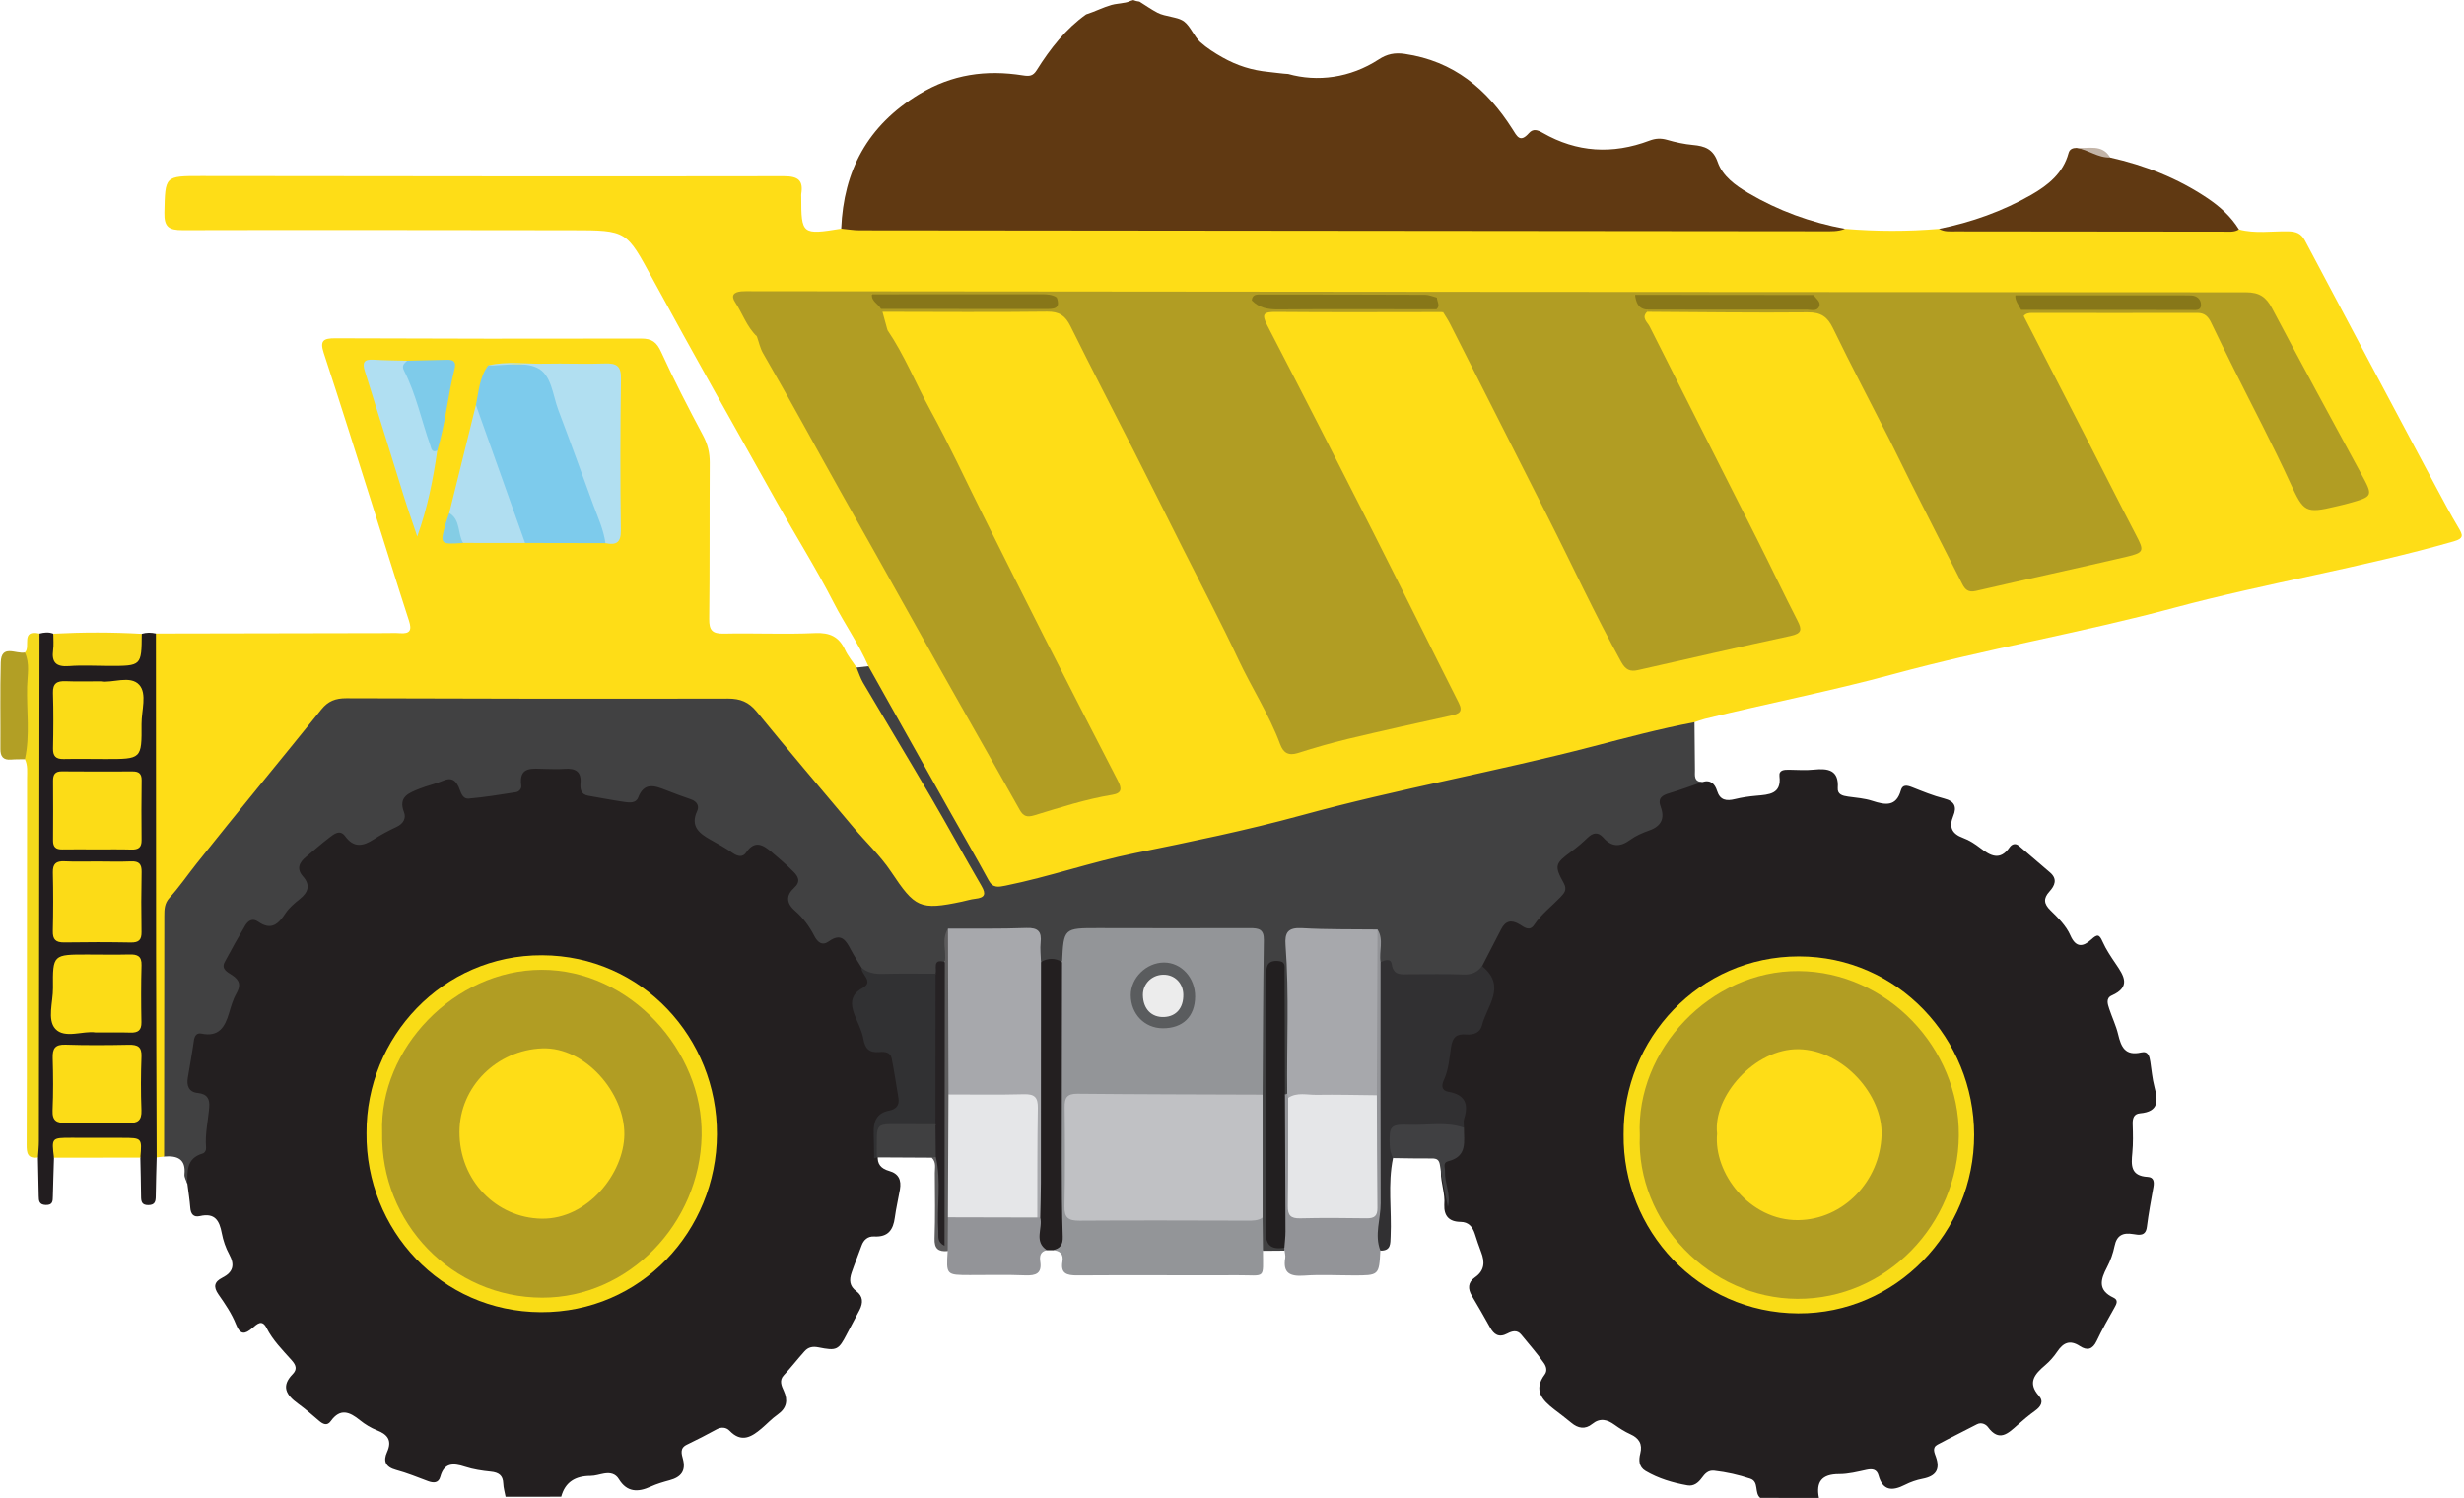<?xml version="1.0" encoding="UTF-8"?><svg xmlns="http://www.w3.org/2000/svg" xmlns:xlink="http://www.w3.org/1999/xlink" height="851.7" preserveAspectRatio="xMidYMid meet" version="1.0" viewBox="8.7 55.7 1401.0 851.7" width="1401.0" zoomAndPan="magnify"><g><g><path d="M296.17,906.79c-0.46-2.51-1.23-5.01-1.32-7.54c-0.16-4.66-2.62-6.29-7.13-6.74 c-4.92-0.5-9.94-1.24-14.61-2.77c-6.72-2.2-11.85-2.37-14.06,5.69c-0.99,3.64-3.81,3.68-7.01,2.49c-6-2.24-11.96-4.69-18.13-6.35 c-6.09-1.64-7.42-5.11-5.14-10.15c2.89-6.4,0.61-9.93-5.67-12.38c-3.48-1.36-6.83-3.39-9.72-5.73c-5.86-4.75-11.19-7.07-16.62,0.51 c-2.01,2.81-4.37,1.77-6.67-0.22c-3.93-3.41-7.89-6.8-12.1-9.87c-6.51-4.74-9.61-9.76-2.9-16.62c2.75-2.81,1.94-5.14-0.63-8.02 c-5.14-5.76-10.66-11.28-14.2-18.27c-2.63-5.19-5.49-2.11-8.12,0.1c-4.19,3.52-6.82,4.03-9.27-2.17 c-2.38-6.03-6.18-11.63-9.96-17.02c-3.07-4.38-2.34-7.22,2.21-9.51c6.13-3.09,7.19-7.27,3.93-13.24 c-2.03-3.72-3.46-7.92-4.25-12.07c-1.33-6.98-3.77-11.73-12.42-9.73c-3.67,0.85-5.22-1.19-5.49-4.71 c-0.35-4.52-1.08-9.01-1.64-13.52c-1.83-7.29-2.1-14.03,5.66-18.69c2.41-1.45,2.7-4.3,2.68-6.93c-0.03-4.58,0.55-9.09,1.4-13.59 c0.93-4.94,0.14-9.03-5.56-10.95c-5.39-1.82-6.69-6.06-5.82-11.04c0.78-4.5,1.44-9.01,1.93-13.54c0.83-7.67,2.56-14.17,12.81-13.46 c3.28,0.23,5.16-2.24,6.37-5.07c1.79-4.21,3.62-8.39,5.27-12.66c1.96-5.07,2.04-9.18-2.63-12.96c-3.65-2.95-3.94-6.81-1.39-10.75 c2.66-4.12,4.44-8.66,6.74-12.95c4.55-8.48,6.69-9.4,16.62-7.72c1.15,0.2-0.32,0.1,0.85,0.23c7.18,0.83,21.92-16.82,18.84-23.21 c-3.45-7.16-1.21-11.99,4.71-16.19c2.85-2.02,5.45-4.31,7.97-6.7c5.18-4.9,10.53-7.27,16.79-1.51c2.63,2.43,5.74,2.5,8.97,0.96 c4.21-2,8.45-3.93,12.48-6.28c4.1-2.39,6.73-5.54,5.85-10.48c-1.04-5.78,2.08-9.13,6.89-11.57c5.75-2.92,11.95-4.65,18.11-6.46 c4.25-1.25,7.76-0.06,9.69,3.7c2.9,5.66,7.25,6.72,13.12,5.33c3.39-0.8,6.97-0.64,10.46-1.16c5.08-0.76,8.91-2.43,9.33-8.26 c0.33-4.61,3.7-6.08,7.96-6.24c5.27-0.2,10.55,0.07,15.81-0.12c7.57-0.28,13.46,1.32,14.06,10.17c0.19,2.87,2.02,4.63,5,5.16 c5.47,0.98,10.91,2.14,16.39,3.05c4.39,0.73,7.29-1.44,9.57-4.68c2.76-3.91,6.35-4.57,10.76-3.08c4.7,1.59,9.38,3.25,14.09,4.81 c7.25,2.4,11.75,6.13,9.76,14.45c-0.9,3.76,1.25,6.52,4.31,8.69c4.03,2.86,8.57,4.94,12.65,7.71c3.62,2.46,7.06,2.6,10.3-0.48 c4.32-4.1,8.23-2.76,12.43,0.35c4.45,3.3,8.36,7.14,12.51,10.74c4.84,4.2,7.49,8.85,2.76,14.82c-0.7,0.88-0.14-0.37-0.45,0.72 c-3.14,11.22,9.02,14.76,12.28,22.86c1.65,4.1,5.73,3.13,9.1,1.41c4.05-2.07,6.77-0.31,8.84,2.89c3.28,5.06,6.74,10.02,9.25,15.51 c3.29,5.49,3.89,10.55-1.88,15.1c-3.02,2.38-3.34,5.87-2.4,9.4c1.54,5.79,4.18,11.21,6.14,16.87c0.82,2.35,2.72,3.6,5.17,4.13 c1.71,0.37,3.66,0.33,5.06,1.28c9.01,6.13,6.78,16.23,8.78,24.74c1.27,5.41-0.62,10.12-6.76,12.22c-5.48,1.88-7.39,5.9-7.08,11.37 c0.22,3.97,0.05,7.96,0.04,11.93c-0.54,4.77,1.81,7.4,6.42,8.7c5.45,1.54,7.04,5.2,6.12,10.57c-0.92,5.34-2.2,10.62-2.91,15.98 c-0.91,6.88-3.77,11.16-11.72,10.72c-3.61-0.2-6,1.9-7.18,5.23c-1.81,5.12-3.89,10.13-5.65,15.27c-1.46,4.28-1.25,7.69,2.66,10.6 c3.93,2.92,3.91,6.62,1.86,10.68c-2.32,4.6-4.87,9.09-7.23,13.68c-4.72,9.18-5.78,9.66-16.16,7.59c-3.22-0.64-5.73-0.19-7.89,2.22 c-4.04,4.5-7.74,9.29-11.87,13.73c-2.63,2.83-1.27,5.89,0.07,8.79c2.5,5.42,1.62,9.88-3.5,13.48c-3.32,2.33-6.08,5.33-9.18,7.95 c-5.76,4.87-11.43,8.24-18.13,1.27c-1.95-2.03-4.77-2.25-7.33-0.84c-5.6,3.09-11.32,5.98-17.08,8.78c-4.06,1.98-2.87,5.3-2.12,8.19 c1.74,6.69-1.09,10.26-7.55,12.01c-3.66,0.99-7.35,2.06-10.78,3.63c-7.3,3.35-13.56,3.24-18.12-4.25c-1.9-3.12-4.85-3.81-8.35-3.22 c-2.6,0.44-5.16,1.35-7.77,1.36c-8.58,0.03-14.42,3.48-16.66,11.84C317.25,906.81,306.71,906.8,296.17,906.79z" fill="#231f20"/></g><g><path d="M976.58,500.39c4.8-1.51,7.2,1.1,8.43,5.01c1.69,5.36,5.27,5.9,10.18,4.69c3.95-0.97,8.04-1.55,12.11-1.91 c7.2-0.65,14.39-0.84,13.18-11.1c-0.43-3.63,2.72-3.7,5.49-3.68c4.68,0.04,9.41,0.43,14.04-0.06c8.27-0.87,14.3,0.28,13.62,10.41 c-0.25,3.72,2.71,4.48,5.86,4.92c4.63,0.64,9.41,0.99,13.79,2.42c7.39,2.41,13.58,3.44,16.24-6.02c0.95-3.38,3.54-2.85,6.36-1.74 c5.96,2.35,11.93,4.83,18.13,6.4c6.15,1.55,7.42,4.78,5.28,9.97c-2.54,6.15-0.93,10.1,5.68,12.51c3.5,1.27,6.77,3.46,9.74,5.73 c5.8,4.45,11.19,7.39,16.63-0.44c1.17-1.69,3.21-2.63,5.29-0.85c5.91,5.04,11.81,10.08,17.69,15.15c4.34,3.74,2.78,7.43-0.35,10.88 c-3.54,3.91-3.24,6.96,0.68,10.76c4.32,4.19,8.9,8.79,11.21,14.1c3.29,7.55,7.54,6.38,11.85,2.44c3.62-3.31,4.62-3,6.5,1.21 c1.96,4.41,4.73,8.51,7.47,12.55c4.57,6.73,8.86,13.1-2.27,18.04c-3.47,1.54-2.31,4.88-1.42,7.57c1.6,4.87,3.89,9.57,5.06,14.52 c1.67,7.04,3.91,12.4,13.14,10.27c3.98-0.92,4.69,2.32,5.14,5.31c0.72,4.78,1.14,9.65,2.36,14.31c2,7.63,2.71,14.07-8.19,15 c-3.66,0.31-4.3,3.02-4.19,6.27c0.18,5.4,0.31,10.85-0.2,16.22c-0.66,6.93-1.09,13.12,8.75,13.66c3.47,0.19,3.77,2.81,3.25,5.72 c-1.36,7.57-2.78,15.13-3.74,22.75c-0.67,5.38-4.43,4.6-7.77,4.05c-5.93-0.99-9.34,0.7-10.59,6.8c-0.85,4.14-2.31,8.29-4.28,12.05 c-3.64,6.93-5.48,13,3.68,17.3c2.9,1.36,1.75,3.55,0.51,5.75c-3.5,6.22-7.05,12.43-10.08,18.87c-2.28,4.83-5.38,5.67-9.59,2.9 c-5.69-3.74-9.46-1.86-12.86,3.21c-1.9,2.83-4.27,5.5-6.88,7.73c-5.88,5-10.19,9.86-3.5,17.37c2.87,3.22,1.13,6.1-2.17,8.47 c-3.52,2.53-6.85,5.34-10.09,8.21c-5.34,4.72-10.37,9.76-16.77,1.05c-0.97-1.32-3.53-2.95-6.22-1.54 c-7.46,3.91-15.05,7.59-22.46,11.57c-3.16,1.7-1.66,4.68-0.88,6.91c2.57,7.28-0.04,11.07-7.63,12.52c-3.4,0.65-6.82,1.85-9.9,3.41 c-7.19,3.66-12.63,3.55-15.07-5.3c-0.97-3.5-3.41-3.97-6.82-3.24c-5.13,1.1-10.37,2.46-15.56,2.44 c-10.03-0.04-13.3,4.52-11.51,13.56c-11.13-0.01-22.26-0.02-33.39-0.03c-3.49-2.88-0.51-9.18-5.66-10.9 c-6.63-2.21-13.49-3.77-20.5-4.56c-3.44-0.39-5.34,1.78-7.09,4.18c-1.98,2.71-4.58,4.79-8.09,4.18c-8.38-1.47-16.51-3.87-23.84-8.2 c-3.88-2.29-3.98-6.18-3.02-9.92c1.38-5.38-0.68-8.74-5.63-10.98c-3.19-1.44-6.15-3.32-8.98-5.35c-4.17-2.99-8.2-4.12-12.7-0.48 c-4.05,3.28-8.09,2.52-11.89-0.67c-3.1-2.61-6.37-5.01-9.58-7.49c-6.99-5.39-12.21-11-5.54-19.98c1.49-2.01,0.96-4.41-0.45-6.45 c-3.92-5.69-8.58-10.82-12.9-16.2c-2.3-2.86-5.2-2.07-7.92-0.63c-4.78,2.53-7.62,0.57-9.88-3.57c-3.3-6.03-6.8-11.96-10.29-17.89 c-2.32-3.94-2.38-7.62,1.78-10.51c5.52-3.83,5.68-8.78,3.48-14.4c-1.35-3.46-2.47-7.01-3.63-10.53c-1.29-3.9-3.61-6.56-8.07-6.61 c-6.7-0.08-9.47-3.53-9.24-9.76c0.58-6.31-2.01-12.3-1.93-18.59c0.03-2.98-0.05-6.13,2.87-7.52c7.77-3.69,8.46-10.11,7.81-17.24 c0.1-2.55-0.11-5.15,0.43-7.64c1.16-5.33-0.7-8.79-6.07-10.54c-5.53-1.79-6.96-5.67-5.27-10.79c1.53-4.62,2.4-9.37,3.03-14.15 c0.95-7.15,3.47-12.55,12.13-12.92c3.51-0.15,5.71-2.57,7.01-5.68c1.33-3.16,1.97-6.6,3.6-9.59c3.37-6.18,3.86-11.75-2.04-16.81 c-1.07-0.92-1.31-2.5-1.48-3.93c1.82-8.49,6.5-15.72,11.04-22.95c2.6-4.15,6.61-5.56,11.35-3.3c4.16,1.98,7.17,0.8,9.86-2.61 c2.31-2.93,5.06-5.55,7.94-7.95c4.77-3.97,7.02-8.09,3.2-14c-1.77-2.74-1.84-6.22,0.26-8.94c5.32-6.89,12.51-11.87,19.62-16.79 c2.63-1.83,5.8-0.44,8.07,1.54c4.74,4.16,9.39,3.62,14.36,0.47c2.69-1.7,5.64-3.03,8.59-4.28c5.24-2.22,7.88-5.66,6.54-11.42 c-1.4-6,1.94-8.95,7.31-10.72C964.15,502.38,970.09,500.21,976.58,500.39z" fill="#231f20"/></g><g><path d="M1002.7,165.42c-7.32-4.31-14.58-9.6-17.34-17.56c-2.57-7.43-7.3-9.11-14.11-9.73 c-4.92-0.45-9.85-1.52-14.59-2.89c-3.59-1.04-6.65-0.88-10.14,0.44c-20.91,7.88-41.24,6.73-60.69-4.44 c-2.84-1.63-5.41-2.53-7.79,0.16c-5.11,5.77-6.78,1.82-9.5-2.46c-14.26-22.44-33.24-38.55-61.19-42.6 c-5.59-0.81-9.97,0.06-14.72,3.16c-16.27,10.58-34.91,12.91-51.48,8.27c-3.45-0.18-7.1-0.77-11.07-1.16 c-9.61-0.93-17.95-3.58-26.39-8.33c-4.32-2.43-8.82-5.3-12.5-8.6c-3.54-3.18-5.59-9.01-9.22-11.75c-3.57-2.7-10.78-2.71-15.1-4.98 c-3.57-1.87-6.85-4.19-10.25-6.32c-1.31-0.14-2.49-0.45-3.55-0.89c-0.43,0.14-0.94,0.29-1.55,0.47c-1.24,0.59-2.54,0.96-3.91,1.11 c-2.32,0.48-4.65,0.55-6.95,1.2c-4.82,1.37-9.28,3.71-14.05,5.24c-0.1,0.03-0.2,0.05-0.31,0.08 c-11.53,8.17-20.39,19.39-28.17,31.81c-2.09,3.34-4.14,3.51-7.82,2.92c-20.88-3.31-40.26-0.65-58.92,10.65 c-29.52,17.89-43.04,43.61-44.38,76.5c4.87,6,11.8,3.97,17.93,3.97c178.08,0.28,356.16,0.42,534.23,0.58 c3.51,0,7.02,0.12,10.52-0.24c3.25-0.34,6.45-0.84,8.05-4.21C1038.15,182.19,1019.74,175.46,1002.7,165.42z" fill="#603912"/></g><g><path d="M487.01,185.72c3.47,0.33,6.94,0.94,10.42,0.94c182.72,0.21,365.45,0.37,548.17,0.54 c4.09,0,8.22,0.25,12.13-1.38c17.83,1.47,35.65,1.54,53.47,0.01c52.2-2.12,104.43-0.46,156.64-0.94c4.69-0.04,9.32,0.24,13.89,1.27 c9.21,2.49,18.61,0.9,27.91,1.07c4.62,0.08,7.48,1.18,9.69,5.37c24.73,46.75,49.61,93.43,74.48,140.1 c4.16,7.8,8.31,15.61,12.85,23.21c2.42,4.04,3.05,5.94-2.76,7.61c-52.4,15.05-106.43,23.65-159,37.79 c-52.88,14.22-106.97,23.4-159.73,37.75c-35.49,9.65-71.55,16.62-107.2,25.43c-1.98,0.49-3.88,1.25-5.82,1.88 c-6.35,4.66-14.21,4.9-21.48,6.72c-37.62,9.45-75.15,19.25-113.17,27.16c-20.87,4.34-41.89,8.4-62.31,14.26 c-43.8,12.56-88.52,21.22-132.88,31.36c-19.64,4.49-38.51,11.6-58.4,15.01c-10.42,1.79-12.43,0.6-17.44-8.29 c-19.28-34.14-38.26-68.45-57.81-102.45c-2.81-4.88-6.76-9.43-6.19-15.62c-5.45-12.59-13.45-23.84-19.7-36.06 c-9.89-19.33-21.51-37.82-32.15-56.8c-23.76-42.41-47.68-84.74-70.9-127.44c-14.86-27.32-14.35-27.59-45.77-27.61 c-73.79-0.06-147.59-0.23-221.38-0.04c-7.87,0.02-10.58-1.79-10.4-9.93c0.46-20.85,0.02-20.86,20.98-20.84 c110.4,0.1,220.79,0.29,331.19,0.1c8.33-0.01,11.18,2.44,9.95,10.08c-0.09,0.56-0.01,1.14-0.01,1.71 C464.28,189.03,464.71,189.36,487.01,185.72z" fill="#fedd17"/></g><g><path d="M502.47,434.53c15.36,27.39,30.71,54.79,46.09,82.18c7.42,13.21,15.06,26.31,22.28,39.62 c2.43,4.48,5.62,3.78,9.55,2.99c24.82-5.03,48.73-13.44,73.58-18.5c31.75-6.46,63.58-12.98,94.78-21.52 c54.57-14.94,110.36-24.8,165.06-39.02c19.38-5.04,38.66-10.22,58.36-13.92c0.08,9.09,0.16,18.18,0.26,27.26 c0.03,3.03-0.78,6.59,4.16,6.77c-6.23,2.13-12.39,4.47-18.7,6.33c-4.31,1.27-6.75,2.88-4.91,7.84c2.36,6.37,0.42,10.93-6.53,13.36 c-3.82,1.34-7.7,3.03-10.91,5.38c-5.76,4.22-10.56,3.99-15.23-1.32c-2.95-3.34-5.83-2.88-8.92,0.1c-2.89,2.78-5.97,5.42-9.21,7.8 c-9.28,6.81-9.86,8.05-4.37,17.96c2.1,3.8,0.35,5.71-1.93,8.09c-4.96,5.18-10.81,9.56-14.83,15.62c-2.72,4.11-5.86,1.26-8.29-0.19 c-4.84-2.89-8.1-2.03-10.57,2.83c-3.46,6.81-7.01,13.58-10.52,20.36c-1.14,5.27-4.66,7.46-9.99,7.53 c-11.37,0.14-22.75-0.13-34.12,0.05c-7.16,0.11-9-6.64-14.14-8.91c-2.18-2.62-1.94-5.78-2.04-8.86c-0.09-2.79,0.37-5.79-3.18-7.1 c-12.82-1.38-25.65-0.31-38.44-0.6c-6.38-0.14-8.13,3.43-7.47,8.77c2.89,23.19,0.87,46.46,1.36,69.69 c0.09,4.2,0.56,8.56-1.95,12.42c-0.83,0.86-1.79,1.01-2.86,0.45c-2.74-3.44-2.27-7.53-2.29-11.46 c-0.08-16.47,0.05-32.95-0.03-49.42c-0.02-3.3,0.73-6.82-2.02-10.23c-3.53,1.83-2.99,5.14-3,7.94 c-0.15,46.02-0.12,92.03-0.25,138.05c-0.02,5.45,1.68,9.33,7.09,11.27c0.99,0.7,1.25,1.6,0.78,2.7c-4.1,0.03-8.2,0.07-12.3,0.1 c-4.6-5.91-1.91-12.78-2.68-19.19c-0.07-23.13-0.3-46.26,0.17-69.38c-0.34-25.63-0.02-51.26-0.08-76.89 c-0.04-14.82-0.02-14.84-14.84-14.86c-25.17-0.04-50.33-0.05-75.5-0.07c-16.3-0.01-16.3-0.01-19.67,14.74 c-4.58,3.99-9.52,2.89-14.52,0.96c-0.62-0.95-1.09-1.97-1.3-3.09c-2.37-12.78-2.37-12.91-16.05-12.76 c-10.39,0.11-20.81-0.77-31.14,0.58c-5.69,3.78-1.08,10.2-3.95,14.68c-4.17,1.98-4.04,7.62-8.44,9.44 c-10.08,1.75-20.23,0.73-30.34,0.71c-4.43-0.01-7.7-2.13-9.9-5.84c-2.06-3.43-4.29-6.77-6.14-10.31 c-2.79-5.31-5.48-9.69-12.52-4.64c-3.73,2.67-6.35,0.51-8.23-3.16c-2.75-5.37-6.39-10.3-10.95-14.25 c-5.17-4.49-5.09-8.86-0.54-13.01c4.03-3.68,2.32-6.56-0.43-9.31c-3.86-3.86-8-7.46-12.19-10.98c-4.8-4.04-9.61-7.26-14.61,0.13 c-1.93,2.86-4.75,2.32-7.63,0.33c-4.03-2.79-8.36-5.2-12.66-7.59c-6.62-3.68-11.55-7.79-7.58-16.31c1.33-2.85-0.08-5.48-3.56-6.66 c-4.68-1.58-9.31-3.33-13.91-5.12c-6.44-2.51-12.62-5-16.09,4.15c-1.21,3.2-4.88,2.89-7.75,2.47c-6.89-1.01-13.73-2.34-20.6-3.52 c-4.28-0.74-4.69-3.91-4.41-7.15c0.55-6.57-2.8-8.59-8.99-8.14c-3.78,0.28-7.6,0.09-11.41,0.03c-6.89-0.1-14.82-1.73-13.29,9.48 c0.24,1.79-1.24,3.47-3.03,3.75c-8.89,1.39-17.79,2.85-26.74,3.63c-4.02,0.35-4.58-3.95-5.83-6.62c-1.95-4.18-4.4-5.46-8.94-3.51 c-4.25,1.82-8.91,2.75-13.22,4.48c-6,2.41-12.38,4.56-8.91,13.41c1.31,3.35-0.34,6.53-4.21,8.33c-4.46,2.08-8.85,4.4-12.97,7.07 c-6.07,3.94-11.32,5.02-16.27-1.73c-2.98-4.07-6.33-1.29-9.02,0.77c-4.58,3.5-8.9,7.33-13.33,11.01c-3.84,3.19-5.44,6.75-1.69,11 c4.45,5.05,3.03,9.1-1.86,13c-2.93,2.33-5.94,4.86-7.97,7.91c-4.01,6.03-8.02,10.26-15.66,4.86c-3.13-2.21-5.72-0.51-7.3,2.16 c-4.06,6.86-7.96,13.82-11.7,20.85c-2.16,4.06,1.89,5.87,4.13,7.34c4.67,3.04,5.09,6.04,2.48,10.63 c-1.94,3.41-3.03,7.33-4.16,11.12c-2.29,7.7-5.66,13.64-15.66,11.56c-2.83-0.59-3.93,1.4-4.31,4.1 c-0.99,6.99-2.27,13.95-3.43,20.92c-0.76,4.55,0.44,8.22,5.66,8.75c5.4,0.55,6.88,3.4,6.51,8.08c-0.6,7.62-2.46,15.14-1.8,22.87 c0.13,1.48-0.54,3.04-2.03,3.48c-9.33,2.79-8.61,10.21-8.59,17.33c-0.59-1.85-1.85-3.77-1.67-5.54 c0.88-8.73-4.07-10.72-11.59-10.09c-3.89-2.16-2.95-5.93-2.95-9.18c-0.05-41.88,0.04-83.76,0.04-125.64c0-5.03,0.9-9.69,4.39-13.51 c8.57-9.39,15.19-20.19,23.24-29.98c19.72-24.01,39.86-47.71,58.67-72.41c6.31-8.29,13.87-11.69,24.63-11.63 c69.95,0.42,139.91,0.43,209.87,0.23c9.85-0.03,16.89,2.61,23.33,10.38c23.68,28.55,47.19,57.24,71.83,85.04 c5.3,5.98,10.22,12.4,15.31,18.63c3.14,3.83,6.78,5.06,11.57,3.84c5.38-1.38,10.79-2.62,16.26-3.63c6.06-1.12,6.71-3.98,3.93-9.08 c-12.05-22.14-25.49-43.51-37.9-65.45c-8.61-15.22-17.4-30.32-26.39-45.33c-1.88-3.14-4.2-6.35-2.1-10.33 C497.97,435.02,500.22,434.78,502.47,434.53z" fill="#414142"/></g><g><path d="M1281.73,186.16c-2.65,1.67-5.64,1.25-8.53,1.25c-50.87-0.03-101.74-0.07-152.61-0.15 c-3.18,0-6.47,0.36-9.39-1.42c18.53-3.74,36.14-10.01,52.43-19.33c9.62-5.5,18.18-12.4,21.21-23.71c0.64-2.39,2.43-2.96,4.63-3 c6.56,1.14,13.43,1.23,19.06,5.46c19.76,4.42,38.25,11.75,55.01,22.94C1270.78,173.03,1277.17,178.74,1281.73,186.16z" fill="#603912"/></g><g><path d="M1208.53,145.26c-6.98,0.25-12.47-4.41-19.06-5.46C1196.2,140.37,1203.99,137.43,1208.53,145.26z" fill="#c3b4a7"/></g><g><path d="M495.71,435.27c1.22,2.87,2.13,5.92,3.7,8.6c12.78,21.71,25.82,43.27,38.52,65.03 c9.8,16.78,19.09,33.85,28.87,50.64c2.72,4.67,1.82,6.63-3.53,7.23c-2.6,0.29-5.14,1.09-7.71,1.64 c-23.87,5.05-26.58,3.44-40.27-17.1c-5.99-8.99-14.16-16.6-21.19-24.96c-18.48-21.94-37.05-43.82-55.19-66.03 c-4.48-5.48-9.27-7.4-16.37-7.39c-72.3,0.16-144.61,0.07-216.91-0.19c-6.13-0.02-10.37,1.59-14.19,6.34 c-23.57,29.27-47.57,58.22-70.95,87.63c-5.16,6.48-9.84,13.38-15.43,19.53c-2.88,3.16-2.94,6.6-2.94,10.33 c-0.03,45.59-0.07,91.17-0.12,136.76c-1.4,0.17-2.8,0.33-4.2,0.5c-3.02-2.95-2.78-6.78-2.78-10.44 c-0.03-92.83,0.15-185.66,0.21-278.49c0-3.14-0.01-6.3,2.13-8.97c43.59-0.08,87.18-0.17,130.77-0.25c2.63,0,5.28-0.15,7.9,0.06 c5.96,0.49,6.91-1.82,5.21-7.08c-7.13-21.97-13.92-44.04-20.9-66.05c-9.13-28.8-18.17-57.63-27.6-86.33 c-2.25-6.86-0.18-8.25,6.6-8.22c57.94,0.24,115.89,0.3,173.83,0.15c6.22-0.02,8.92,2.05,11.47,7.65 c7.32,16.1,15.49,31.85,23.82,47.49c2.68,5.02,3.82,9.91,3.79,15.46c-0.17,29.62,0.05,59.25-0.3,88.87 c-0.07,6.32,1.66,8.45,8.34,8.3c17.26-0.39,34.56,0.49,51.78-0.3c8.58-0.39,13.7,2.14,17.12,9.54 C490.85,428.79,493.51,431.93,495.71,435.27z" fill="#fedd17"/></g><g><path d="M97.35,415.93c0.03,60.89,0.03,121.79,0.1,182.68c0.05,38.4,0.22,76.81,0.33,115.21 c-0.19,7.37-0.44,14.74-0.53,22.12c-0.03,2.86-0.41,4.96-4.15,5.01c-3.77,0.06-4.17-2-4.19-4.89c-0.05-7.38-0.27-14.75-0.42-22.13 c-1.78-6.97-6.51-8.96-13.54-8.54c-8.07,0.49-16.22,0.42-24.3,0c-6.71-0.35-10.46,2.06-11.24,8.61 c-0.22,7.31-0.49,14.62-0.65,21.93c-0.06,2.69,0,5.04-3.97,4.95c-3.79-0.09-4.04-2.27-4.07-5.05c-0.1-7.32-0.3-14.65-0.46-21.97 c-2.14-3.63-2.07-7.64-2.07-11.63c0.06-91.36,0.14-182.71,0.29-274.07c0.01-4.2-0.61-8.63,2.68-12.19c2.62-0.67,5.24-1,7.85,0.06 c0.69,0.93,1.2,1.93,1.42,3.06c2.45,12.93,2.45,12.93,16.25,12.95c6.97,0.01,13.96-0.16,20.92,0.07c6.01,0.2,9.49-1.66,9.2-8.13 c-0.13-2.81,0.21-5.69,2.5-7.88C91.97,415.3,94.65,415.3,97.35,415.93z" fill="#221d1f"/></g><g><path d="M31.17,415.96c-0.11,96.2-0.22,192.4-0.36,288.61c0,3.1-0.35,6.2-0.55,9.29c-6.03,0.82-6.43-2.7-6.41-7.27 c0.15-25.04,0.1-50.07,0.12-75.11c0.04-44.38,0.09-88.77,0.12-133.15c0-3.67,0.48-7.42-1.23-10.92 c-2.54-7.46-1.32-15.17-1.16-22.73c0.27-12.66-1.62-25.39,1.14-37.97C26.37,423.68,20.11,413.47,31.17,415.96z" fill="#f4da1c"/></g><g><path d="M22.85,426.72c2.94,6.26,1.44,12.9,1.27,19.3c-0.36,13.8,1.77,27.68-1.25,41.4c-2.61,0.06-5.23-0.02-7.83,0.2 c-4.63,0.38-6.13-1.84-6.11-6.04c0.11-16.4-0.24-32.82,0.2-49.21C9.41,421.8,17.88,427.77,22.85,426.72z" fill="#b29f25"/></g><g><path d="M89.31,416.11c-0.13,18.26-0.13,18.26-18.62,18.25c-7.57-0.01-15.17-0.48-22.68,0.1 c-7.4,0.57-10.05-2.1-9.1-9.1c0.42-3.06,0.1-6.22,0.11-9.33C55.79,415.16,72.55,415.14,89.31,416.11z" fill="#f9d918"/></g><g><path d="M39.41,714C38,702.67,38,702.67,49.38,702.68c9.61,0.01,19.23,0.02,28.84,0.04 c11.25,0.02,11.25,0.02,10.27,11.22C72.14,713.96,55.77,713.98,39.41,714z" fill="#fcdc16"/></g><g><path d="M217.09,700.03c-0.27-54.43,43.24-101.39,99.91-101.14c56.9,0.25,99.6,47.26,99.34,101.85 c-0.25,54.66-43.02,101.35-100.15,101.09C259.29,801.57,216.63,754.75,217.09,700.03z" fill="#f9dc16"/></g><g><path d="M498.57,605.96c3.44,2.92,7.41,3.64,11.93,3.53c10.04-0.26,20.09-0.1,30.14-0.1c2.42,2.11,2.64,4.94,2.64,7.8 c0.04,23.49,0.01,46.98-0.06,70.47c-0.01,2.28-0.27,4.52-1.41,6.57c-4.41,4.7-10.3,3.12-15.67,3.21 c-13.79,0.25-13.79,0.12-16.88,12.64c-0.35,1.41-1.15,2.6-2.04,3.74c-0.45,0.33-0.95,0.49-1.51,0.48 c-0.08-4.82-0.1-9.64-0.24-14.45c-0.19-6.28,1.56-11.22,8.76-12.61c4.09-0.79,6-3.11,5.31-7.22c-1.25-7.5-2.37-15.02-3.84-22.48 c-0.71-3.57-3.95-3.9-6.94-3.62c-5.83,0.55-8.21-1.92-9.17-7.51c-0.8-4.65-3.25-9.04-4.97-13.54c-2.34-6.12-2.57-11.45,4.39-15.28 C506,613.75,498.1,609.89,498.57,605.96z" fill="#313133"/></g><g><path d="M931.88,700.74c-0.36-54.1,42.78-101.23,99.69-101.2c56.4,0.04,99.52,46.96,99.6,101.36 c0.09,55.41-44.4,101.93-100.11,101.62C974.13,802.21,931.24,754.99,931.88,700.74z" fill="#f9dc17"/></g><g><path d="M793.67,602.81c2.46-1.16,5.84-2.36,6.36,1.15c1.01,6.85,5.8,5.71,10.29,5.72 c10.16,0.03,20.33-0.25,30.47,0.15c4.95,0.2,8.29-1.46,10.87-5.26c0.04,0.28-0.04,0.69,0.13,0.83c13.53,11.29,2.3,22.36-0.47,33.4 c-1.03,4.12-4.76,5.49-9,5.13c-5.27-0.44-7.67,1.4-8.54,6.99c-0.99,6.36-1.34,12.97-4.17,19.04c-1.31,2.82-1.45,5.88,2.7,6.59 c9.49,1.62,11.53,7.03,8.86,15.3c-0.5,1.56-0.09,3.39-0.09,5.1c-8.61,1.87-17.32,0.44-25.98,0.65 c-13.03,0.32-13.04,0.12-13.42,12.53c-0.04,1.43-0.25,2.81-0.92,4.1c-3.09,14.77-0.68,29.7-1.37,44.54 c-0.19,4.09,0.26,8.19-5.82,8.06c-6.06-3.63-4.84-9.47-3.83-14.55c1.25-6.23,1.38-12.4,1.39-18.64 c0.05-39.53,0.05-79.06,0.17-118.6C791.31,610.87,790.26,606.39,793.67,602.81z" fill="#313032"/></g><g><path d="M800.75,714.21c-1.2-2.29-1.76-4.67-1.86-7.3c-0.4-10.93,0.27-12.02,11.19-11.62 c10.33,0.38,20.83-1.89,30.99,1.64c-0.1,7.66,2.31,16.33-9.05,19.09c-3.06,0.74-1.64,3.53-1.72,5.74 c-0.24,6.81,3.48,13.3,1.64,20.2c-1.54-7.78-3.4-15.52-4.46-23.36c-0.46-3.4-1.63-4.22-4.82-4.18 C815.36,714.5,808.06,714.29,800.75,714.21z" fill="#404042"/></g><g><path d="M726.59,748.07c0.07,6.29,0.14,12.59,0.21,18.88c0.02,16.53,1.83,13.81-14.35,13.88 c-30.38,0.13-60.75-0.15-91.13,0.08c-6.14,0.05-9.69-1.05-8.54-7.85c0.72-4.26-1.39-6.27-5.64-6.48 c2.35-6.82,2.72-13.83,2.71-20.98c-0.07-43-0.01-85.99,0.13-128.99c0.01-4.73-1.04-9.77,2.6-13.92 c0.92-19.27,0.92-19.26,20.72-19.23c28.65,0.03,57.31,0.13,85.96,0.01c5.08-0.02,8.15,0.53,8.05,6.76 c-0.46,29.3-0.51,58.61-0.71,87.92c-3.96,3.36-8.83,2.5-13.41,2.52c-28.04,0.07-56.08-0.06-84.13,0 c-11.2,0.02-11.79,0.65-11.85,11.67c-0.08,14.78-0.13,29.57-0.02,44.35c0.07,9.4,0.88,10.27,10.54,10.31 c29.79,0.14,59.59,0.12,89.38,0.12C720.3,747.11,723.56,746.57,726.59,748.07z" fill="#939598"/></g><g><path d="M793.67,602.81c0,45.69-0.1,91.38,0.06,137.07c0.03,8.98-3.67,17.94-0.17,26.93 c-0.75,14.14-0.75,14.14-15.37,14.12c-9.32-0.01-18.67-0.55-27.94,0.12c-8.09,0.58-12.21-1.42-10.79-9.99 c0.22-1.35-0.22-2.81-0.36-4.21c-0.03-0.55-0.07-1.1-0.12-1.65c-2.76-3.03-2.66-6.79-2.67-10.46c-0.06-22.08-0.06-44.16,0.08-66.25 c0.02-3.63-0.24-7.46,2.9-10.31c0.43-0.21,0.86-0.41,1.29-0.61c0.94,0.62,1.62,1.44,2.06,2.45c2.23,15.84,0.46,31.77,0.98,47.65 c0.11,3.41,0.1,6.82,0.04,10.23c-0.09,5.43,2.63,7.61,8.07,7.57c9.35-0.07,18.7-0.2,28.04,0.08c6.74,0.2,9.38-2.5,9.37-9.04 c-0.03-19.61-0.25-39.23,0.16-58.85c-0.5-27.97-0.11-55.94-0.09-83.91c0-3.37,0.02-6.84,2.72-9.53 C795.69,590.14,792.64,596.66,793.67,602.81z" fill="#939498"/></g><g><path d="M612.57,602.7c-0.06,37.85-0.17,75.7-0.17,113.55c0,14.22,0.08,28.46,0.56,42.67 c0.15,4.56-1.45,6.85-5.82,7.66c-1.06,0-2.12,0-3.18,0c-4.08-0.63-5.79-3.17-6.08-6.97c-0.32-4.21-0.27-8.42-0.08-12.64 c0.37-43.51-0.53-87.01-0.17-130.52c0.04-4.71-1.04-9.79,2.95-13.75C604.58,600.41,608.58,600.35,612.57,602.7z" fill="#231f20"/></g><g><path d="M600.16,747.99c1.59,6.13-3.83,13.63,3.81,18.59c-3.84,0.72-4.23,3.51-3.79,6.46 c1.02,6.77-2.41,8.1-8.59,7.85c-10.48-0.43-20.99-0.14-31.49-0.16c-13.43-0.03-13.43-0.03-12.57-13.64 c-3.58-6.37-3.3-12.83-0.51-19.36c2.11-1.81,4.73-2.27,7.37-2.25c14.3,0.1,28.63-1.07,42.9,0.74 C598.36,746.64,599.31,747.23,600.16,747.99z" fill="#939498"/></g><g><path d="M507.22,713.81c0.24-21.63-2.61-18.67,19.45-18.87c4.64-0.04,9.27,0.02,13.91,0.04 c4.09,5.99,3.19,12.19,0.8,18.45c-0.83,0.93-1.8,1.11-2.93,0.55C528.04,713.93,517.63,713.87,507.22,713.81z" fill="#404041"/></g><g><path d="M538.45,713.98c0.78-0.15,1.55-0.31,2.33-0.46c4.54,1.2,3.12,4.91,3.24,7.76c0.24,5.39,0.06,10.81,0.06,16.21 c0,5.12-0.02,10.24,0.16,15.36c-1.13-46.01-1.05-92.02-0.85-138.03c0.02-4.16-0.97-8.63,2.5-12.16c1.02-6.26-2-12.89,1.8-18.89 c2.57,2.74,2.83,6.16,2.83,9.59c-0.05,28.12,0.3,56.24-0.25,84.35c0.45,20.18,0.12,40.36,0.1,60.54c0,3.41-0.08,6.88-2.69,9.63 c-0.05,6.4-0.09,12.8-0.14,19.21c-5.38,0.49-7.66-1.43-7.46-7.13c0.43-12.38,0.21-24.78,0.15-37.17 C540.21,719.77,541.15,716.5,538.45,713.98z" fill="#5d5c5d"/></g><g><path d="M829.2,233.16c-31.61,0.01-63.23,0.21-94.84-0.09c-7.27-0.07-8.5,1.12-5.07,7.73 c20.21,38.95,40.16,78.03,59.99,117.16c16.4,32.38,32.45,64.94,48.81,97.34c2.63,5.21,0.22,6.3-4.38,7.31 c-19.63,4.28-39.24,8.64-58.78,13.3c-9.52,2.27-18.94,5.03-28.26,7.98c-5.49,1.74-8.32-0.24-10.09-5.01 c-6.26-16.85-16.15-32-23.77-48.23c-9.93-21.16-20.88-41.87-31.38-62.77c-9.34-18.59-18.62-37.2-28.03-55.75 c-12.01-23.67-24.3-47.2-36.05-70.99c-2.92-5.9-6.31-8.32-13.31-8.23c-30.99,0.38-61.99,0.12-93.58,0.09 c1.08,3.92,1.96,7.13,2.84,10.34c-2.48,1.76-5.04,1.7-6.48-0.94c-2.29-4.22-2.27-8.45,1.75-11.95c4.09-2.05,8.55-1.59,12.9-1.6 c24.86-0.03,49.72,0.02,74.59,0.04c5.01,0,10.08,0.23,13.39-4.53c25.49,1.97,51.04,0.92,76.57,1.21c11.59,0.13,23.14-2.7,34.75-0.4 c7,3.37,14.44,3.9,22.15,3.92c27.19,0.07,54.38-0.53,81.57,0.37C826.56,230.07,828.98,230.29,829.2,233.16z" fill="#b19d23"/></g><g><path d="M829.2,233.16c-1.24-0.53-2.49-1.06-3.73-1.6c-0.95-2.84-2.35-5.77,1.58-7.67 c9.17,3.78,18.83,1.95,28.27,2.09c20.17,0.3,40.35,0.04,60.53,0.18c11.2,0.08,13.41,2.09,14.17,12.66 c0.27,3.73,1.25,7.06,3.96,9.93c-2.46-5.54-2.2-11.46-3.15-17.19c-0.79-4.76,0.51-7.83,5.72-8.64c4.91,0.5,5.12,5.78,8.46,7.88 c0.51,0.69,0.57,1.43,0.21,2.21c-3.44,3.35,0.2,5.86,1.41,8.27c20.34,40.52,40.9,80.93,61.31,121.41 c7.7,15.28,15,30.75,22.82,45.98c2.58,5.03,2.48,7.24-3.94,8.62c-28.99,6.23-57.87,12.94-86.8,19.45c-4.49,1.01-7.02-0.13-9.55-4.7 c-14.91-26.98-27.77-54.92-41.7-82.35c-18.58-36.61-37.06-73.27-55.62-109.9C831.99,237.5,830.52,235.37,829.2,233.16z" fill="#b19d23"/></g><g><path d="M509.62,231.36c-1.83,4.88-6.31,10.51,3.65,11.99c9.82,14.47,16.22,30.67,24.57,45.9 c10.68,19.48,19.96,39.69,29.9,59.56c11.59,23.19,23.15,46.39,34.89,69.51c13.8,27.19,27.71,54.32,41.73,81.41 c2.16,4.18,2.41,6.99-3.12,7.9c-15.19,2.5-29.77,7.23-44.4,11.67c-4.15,1.26-6.24,0.65-8.37-3.14 c-20.67-36.84-41.74-73.47-62.24-110.39c-12.85-23.16-25.92-46.19-38.89-69.28c-14.95-26.61-29.44-53.48-44.77-79.9 c-1.69-2.91-2.36-6.37-3.51-9.58c-3.5-4.87-3.66-11.25-8.15-15.82c-3.03-3.09-1.14-5.77,2.89-6.69c2.9-0.67,5.79,0.22,8.69,0.38 c20.06,1.08,40.13,1.77,59.99-2.23C507.45,223.53,509.37,226.79,509.62,231.36z" fill="#b19d23"/></g><g><path d="M945.2,233.01c0.01-0.42,0.01-0.84,0.01-1.26c3.67-3.22,8.23-2.43,12.51-2.44 c23.91-0.08,47.81,0.01,71.72,0.01c4.77,0,9.71,0.27,10.48-6.17c24.83,3.81,49.85,2.59,74.82,2.94c12.6,0.18,25.01-0.81,37.3-3.35 c4.94,0.27,5.4,4.4,6.93,7.62c0.62,1.64-0.2,3.38,0.37,5.03c11.59,22.57,23.19,45.13,34.76,67.7c9.75,19.03,19.35,38.14,29.25,57.1 c4.5,8.61,4.56,9.73-5.34,12.05c-28.61,6.7-57.35,12.87-85.97,19.51c-4.26,0.99-6.1-0.99-7.58-3.88 c-10-19.53-19.91-39.11-29.8-58.69c-3.85-7.63-7.49-15.37-11.37-22.99c-10.81-21.28-21.98-42.38-32.38-63.85 c-3.18-6.56-6.83-9.1-14.48-9.02C1006.04,233.62,975.62,233.17,945.2,233.01z" fill="#b19d23"/></g><g><path d="M1159.35,235.39c-1.31-0.83-1.49-2.12-1.48-3.49c3.67-3.22,8.23-2.43,12.51-2.44 c24.5-0.08,49.01,0.02,73.51,0c3.4,0,6.91,0.49,10.65-1.19c-3.81-2.82-7.68-1.96-11.29-1.98c-25.38-0.12-50.76-0.06-76.14-0.16 c-4.31-0.02-8.84,0.59-12.55-2.49c-38.21,7.74-76.41,7.95-114.59-0.18c-3.3,3.12-7.54,2.64-11.54,2.65 c-26.17,0.07-52.33,0.03-78.5-0.06c-4.04-0.01-8.22,0.24-11.59-2.67c-3.72,1.57-7.59,2.28-4.99,8.33 c2.33,5.44-1.64,13.02,5.89,17.05c0.68,0.37,0.54,2.3-0.76,2.89c-2.53,1.14-5.96,1.55-7.21-0.71c-2.06-3.73-5.46-7.68-4.18-12.17 c2.24-7.83-1.2-10.36-8.51-10.36c-21.06,0-42.13-0.35-63.19,0.15c-6.02,0.14-12.27-2.9-18.58,1.56c-1.82,1.29-6.32-5.22-11.13-5.2 c-3.01,1.53-6.25,0.98-9.42,0.97c-30.53-0.04-61.06-0.2-91.59-0.02c-1.47,0.01-2.89-0.08-4.23,0.61 c-9.69,0.57-19.38,1.54-29.07,1.64c-21.35,0.24-42.71-0.09-64.06,0.1c-6.29,0.06-12.17-0.92-17.83-3.48 c-33.44,1.97-66.89,0.83-100.34,0.43c-1.76-0.02-3.34-0.94-4.67-2.12c-7.41,7.24-17.2,4.03-25.66,4.54 c-13.83,0.83-27.93,1.95-41.78-1.21c-1.77-0.4-4.44-0.99-5.53,1.18c-1.18,2.35,1.23,3.59,2.75,4.68 c5.32,3.83,2.27,10.13,4.82,14.74c-5.8-5.46-8.13-13.02-12.38-19.43c-2.61-3.93-0.63-5.8,3.54-6.17c2.03-0.18,4.1-0.08,6.14-0.08 c283.12,0.26,566.24,0.55,849.37,0.61c7.67,0,11.46,2.71,14.82,9.06c16.54,31.33,33.49,62.45,50.39,93.6 c7.26,13.38,7.36,13.34-7.15,17.4c-2.24,0.63-4.53,1.12-6.79,1.67c-17.65,4.27-18.56,3.09-26.1-13.35 c-10.06-21.98-21.43-43.39-32.21-65.06c-4.31-8.67-8.59-17.36-12.78-26.08c-1.6-3.34-3.58-5.54-7.86-5.52 c-31.33,0.09-62.66,0.02-93.98,0C1162.27,233.63,1160.56,233.89,1159.35,235.39z" fill="#b19d23"/></g><g><path d="M726.59,748.07c-2.56,1.74-5.46,1.71-8.42,1.71c-31.88-0.06-63.76-0.22-95.63,0.02 c-6.4,0.05-8.74-1.64-8.6-8.16c0.41-18.78,0.31-37.57,0.11-56.36c-0.06-5.26,1.2-7.7,7.27-7.64c35.09,0.35,70.18,0.38,105.27,0.51 C726.6,701.46,726.59,724.76,726.59,748.07z" fill="#c0c1c4"/></g><g><path d="M547.99,678.06c-0.1-31.43-0.19-62.86-0.29-94.3c14.85-0.07,29.71,0.18,44.54-0.37 c6.78-0.25,8.81,2.1,8.15,8.28c-0.39,3.63,0.1,7.35,0.2,11.02c-0.01,41.88-0.01,83.77-0.06,125.65 c-0.01,6.55-0.24,13.09-0.37,19.64c0,0-0.83,0.02-0.83,0.02l-0.83-0.02c-2.97-3.31-2.66-7.39-2.68-11.34 c-0.07-13.64,0-27.27,0-40.91c0-15.14,0-15.13-15.16-15.17c-7.59-0.02-15.18,0.07-22.77-0.08 C554.43,680.43,550.83,680.65,547.99,678.06z" fill="#a7a8ac"/></g><g><path d="M791.93,584.23c-0.13,31.42-0.25,62.85-0.38,94.27c-1.83,1.62-4.13,2.05-6.44,2.03 c-14.66-0.16-29.34,1.08-43.97-0.55c-0.18-0.8-0.36-1.6-0.54-2.39c-0.36-28.12,1.18-56.27-0.95-84.36 c-0.54-7.19,1.24-10.21,9.43-9.74C763.33,584.32,777.64,584.04,791.93,584.23z" fill="#a7a8ac"/></g><g><path d="M739.3,678.19c0.11,25.9,0.25,51.79,0.31,77.69c0.01,3.1-0.41,6.21-0.63,9.32 c-8.3,1.28-10.75-1.9-10.67-10.21c0.48-47.8,0.31-95.61,0.41-143.42c0.01-2.51-0.23-5.43,0.95-7.42c1.32-2.22,4.76-2.29,7.16-1.76 c2.9,0.64,2.24,3.62,2.25,5.81C739.19,631.52,739.24,654.86,739.3,678.19z" fill="#221f20"/></g><g><path d="M545.9,602.66c-0.05,53.81-0.11,107.63-0.16,161.44c-4.42-2.2-3.34-5.37-3.53-8.2 c-0.95-14.11,1.8-28.33-1.43-42.37c-0.07-6.18-0.13-12.36-0.2-18.54c0.02-28.53,0.04-57.07,0.06-85.6 C541.53,606.51,538.55,600.75,545.9,602.66z" fill="#262224"/></g><g><path d="M352.95,364.53c-15.23-0.03-30.47-0.06-45.7-0.09c-4.67-3.94-5.87-9.75-7.8-14.92 c-6.83-18.3-12.34-37.05-19.68-55.19c-1.11-2.75,0.21-5.6-0.46-8.36c1.63-7.7,1.97-15.77,6.96-22.49 c8.72-1.28,17.49-0.15,26.22-0.56c4.68-0.22,6.55,2.72,8.42,6.18c5.48,10.15,8.06,21.35,12.19,31.98 c6.7,17.27,12.78,34.76,19.27,52.11C353.71,356.79,355.95,360.61,352.95,364.53z" fill="#7dcbec"/></g><g><path d="M352.95,364.53c-1.06-7.64-4.29-14.62-6.93-21.78c-6.61-17.98-13.07-36.01-19.87-53.91 c-3.26-8.58-3.8-20.33-12.28-24.13c-7.75-3.48-18.3-1.04-27.61-1.22c10.66-2.56,21.46-0.73,32.19-0.99 c11.41-0.28,22.85,0.31,34.25-0.12c6.75-0.25,9.19,1.56,9.08,8.58c-0.42,28.78-0.44,57.57-0.08,86.35 C361.8,364.26,359.08,365.79,352.95,364.53z" fill="#b1dff1"/></g><g><path d="M257.31,311.94c-2.32,16.43-5.57,32.66-11.36,48.84c-2.59-7.74-5.32-15.45-7.75-23.24 c-7.38-23.57-14.56-47.2-22.03-70.74c-1.53-4.83-0.69-6.93,4.87-6.59c6.38,0.4,12.78,0.41,19.18,0.59 c3,12.9,8.32,25.09,12.17,37.74C253.77,303.03,254.35,307.95,257.31,311.94z" fill="#b0dff2"/></g><g><path d="M279.31,285.97c9.31,26.16,18.62,52.32,27.94,78.48c-11.75-0.01-23.5-0.02-35.25-0.03 c-5.8-4.27-4.74-11.55-7.86-17C269.2,326.94,274.26,306.45,279.31,285.97z" fill="#b0def1"/></g><g><path d="M257.31,311.94c-3.2,1.35-3.4-1.45-3.96-3.03c-5.01-14.16-8.04-28.99-14.93-42.5 c-1.5-2.94,0.11-4.08,1.8-5.61c7.55-0.17,15.11-0.33,22.66-0.53c3.79-0.1,5.29,1.23,4.29,5.14 C263.27,280.79,261.99,296.71,257.31,311.94z" fill="#7ecbea"/></g><g><path d="M264.14,347.42c6.58,3.93,4.64,11.59,7.86,17c-13.23,0.9-13.24,0.9-9.78-11.42 C262.75,351.11,263.5,349.28,264.14,347.42z" fill="#84cde5"/></g><g><path d="M63.89,545.56c6.44,0.01,12.89,0.22,19.31-0.05c4.66-0.19,6.11,1.63,6.02,6.01 c-0.23,11.39-0.24,22.79-0.05,34.18c0.07,4.41-1.52,6.03-6.11,5.94c-12.58-0.23-25.17-0.24-37.75-0.03 c-4.96,0.08-6.69-1.68-6.57-6.49c0.27-11.1,0.28-22.22,0.02-33.32c-0.11-4.91,1.81-6.57,6.69-6.33 C51.59,545.76,57.74,545.55,63.89,545.56z" fill="#fcdb17"/></g><g><path d="M63.32,538.7c-6.41-0.01-12.83-0.11-19.24,0.01c-3.7,0.07-5.25-1.45-5.22-5.05 c0.09-11.35,0.08-22.7,0.01-34.05c-0.02-3.4,1.09-5.33,4.98-5.3c13.41,0.1,26.82,0.12,40.23,0.04c3.72-0.02,5.2,1.41,5.16,5.04 c-0.13,11.35-0.18,22.7-0.04,34.05c0.05,4.12-1.75,5.45-5.77,5.34C76.73,538.58,70.02,538.71,63.32,538.7z" fill="#fcdc17"/></g><g><path d="M63.04,642.79c-6.85-1.15-17.56,3.79-22.88-2.07c-4.73-5.22-1.26-15.26-1.33-23.16 c-0.17-19.11-0.05-19.11,19.8-19.08c7.88,0.01,15.77,0.17,23.65-0.03c4.59-0.12,7.05,0.95,6.9,6.12 c-0.31,10.79-0.27,21.6-0.06,32.4c0.09,4.54-1.88,6.03-6.26,5.89C76.74,642.67,70.6,642.8,63.04,642.79z" fill="#fcdc17"/></g><g><path d="M65.93,443.12c6.53,1.16,16.86-3.69,21.97,2.02c4.53,5.06,1.23,14.71,1.28,22.32 c0.14,19.87,0.03,19.87-20.65,19.85c-7.87-0.01-15.75-0.16-23.62,0c-4.53,0.09-6.16-1.7-6.06-6.09c0.22-10.5,0.3-21.01-0.03-31.49 c-0.17-5.44,2.25-6.9,7.3-6.69C52.25,443.3,58.38,443.11,65.93,443.12z" fill="#fbdc17"/></g><g><path d="M63.89,694.1c-5.84,0-11.69-0.25-17.51,0.06c-5.42,0.29-8.04-1.14-7.78-7.07c0.44-9.93,0.36-19.89,0.07-29.83 c-0.15-5.3,1.29-7.73,7.33-7.53c11.96,0.4,23.94,0.3,35.91,0.06c5.06-0.1,7.45,1.15,7.24,6.63c-0.38,10.22-0.42,20.47-0.02,30.68 c0.22,5.83-2.22,7.42-7.72,7.1C75.58,693.85,69.73,694.11,63.89,694.1z" fill="#fcdc17"/></g><g><path d="M225.99,699.77c-1.75-47.79,41.21-92.54,90.65-92.62c50.18-0.08,91.88,46.06,90.99,94.3 c-0.93,49.86-41.38,92.17-90.58,92.12C265.73,793.51,224.94,750.92,225.99,699.77z" fill="#b19d23"/></g><g><path d="M941.08,701.31c-2.32-48.58,40.1-93.83,90.39-93.44c49.99,0.39,91.39,43.64,91,93.48 c-0.39,50.14-40.82,93.16-91.88,92.89C980.87,793.99,939,750.54,941.08,701.31z" fill="#b19d23"/></g><g><path d="M688.23,622.4c-0.08,11.34-6.97,18.06-18.43,18c-10.32-0.06-18.11-8.11-18.17-18.78 c-0.05-9.85,8.85-18.59,18.95-18.6C680.41,603.03,688.31,611.7,688.23,622.4z" fill="#5a5c5e"/></g><g><path d="M741.14,679.98c5.09-3.36,10.81-1.61,16.23-1.71c11.39-0.19,22.79,0.12,34.18,0.23 c0.09,21.37,0.08,42.74,0.33,64.1c0.05,4.53-1.74,5.92-6.2,5.85c-12.59-0.2-25.18-0.29-37.77,0.02c-5.45,0.13-7.04-1.8-6.97-6.94 C741.21,721.01,741.11,700.49,741.14,679.98z" fill="#e5e6e8"/></g><g><path d="M547.99,678.06c14.31-0.01,28.63,0.25,42.93-0.14c6.23-0.17,7.98,1.96,7.88,7.82 c-0.35,20.75-0.24,41.5-0.3,62.26c-16.94-0.04-33.88-0.08-50.83-0.12C547.78,724.6,547.88,701.33,547.99,678.06z" fill="#e5e6e8"/></g><g><path d="M504.47,223.06c32.19-0.01,64.38,0,96.57-0.04c2.97,0,5.84,0.16,8.45,1.72c2.67,6.99-2.08,6.67-6.78,6.67 c-31.03-0.05-62.06-0.04-93.08-0.05C508.1,228.47,504.04,227.08,504.47,223.06z" fill="#877619"/></g><g><path d="M720.45,226.48c0.36-3.79,3.33-3.3,5.89-3.3c30.89,0.01,61.79,0.02,92.68,0.16c2.23,0.01,4.45,1.03,6.68,1.58 c0.02,2.22,2.09,4.51-0.22,6.65c-30.04-0.02-60.07-0.18-90.1,0.07C729.47,231.69,724.5,230.73,720.45,226.48z" fill="#877719"/></g><g><path d="M938.35,223.37c33.88,0.03,67.76,0.05,101.63,0.08c1.11,2.19,4.34,3.78,3.08,6.59 c-1.33,2.97-4.62,1.72-7.06,1.72c-30.26,0.05-60.53,0.01-90.79-0.02C939.93,231.29,938.99,227.45,938.35,223.37z" fill="#887719"/></g><g><path d="M1154.57,223.63c31.82,0,63.65,0,95.47,0.01c1.46,0,2.92,0.01,4.38,0.06c3.51,0.11,5.72,2.22,5.74,5.28 c0.02,3.75-3.52,2.96-5.94,2.97c-16.06,0.05-32.12,0.01-48.17-0.01s-32.12-0.03-48.17-0.04 C1156.62,229.2,1154.4,226.87,1154.57,223.63z" fill="#877719"/></g><g><path d="M269.95,699.37c0.06-25.86,21.39-46.57,47-47.54c24.63-0.93,46.99,25.51,46.74,49 c-0.24,22.07-20.81,48.2-46.97,47.83C290.73,748.27,269.89,726.78,269.95,699.37z" fill="#fedd17"/></g><g><path d="M985.02,700.35c-2.47-21.21,21.39-48.54,46.43-48.05c25.31,0.5,47.88,26.1,47.09,48.89 c-0.9,26.12-21.67,48.02-47.49,48.29C1003.57,749.77,982.93,722.86,985.02,700.35z" fill="#fedd17"/></g><g><path d="M681.51,621.2c0.15,7.59-3.97,12.47-10.83,12.8c-7.23,0.35-12.05-4.62-12.14-12.5 c-0.07-6.3,4.94-11.37,11.42-11.55C676.44,609.76,681.38,614.57,681.51,621.2z" fill="#ececec"/></g></g></svg>